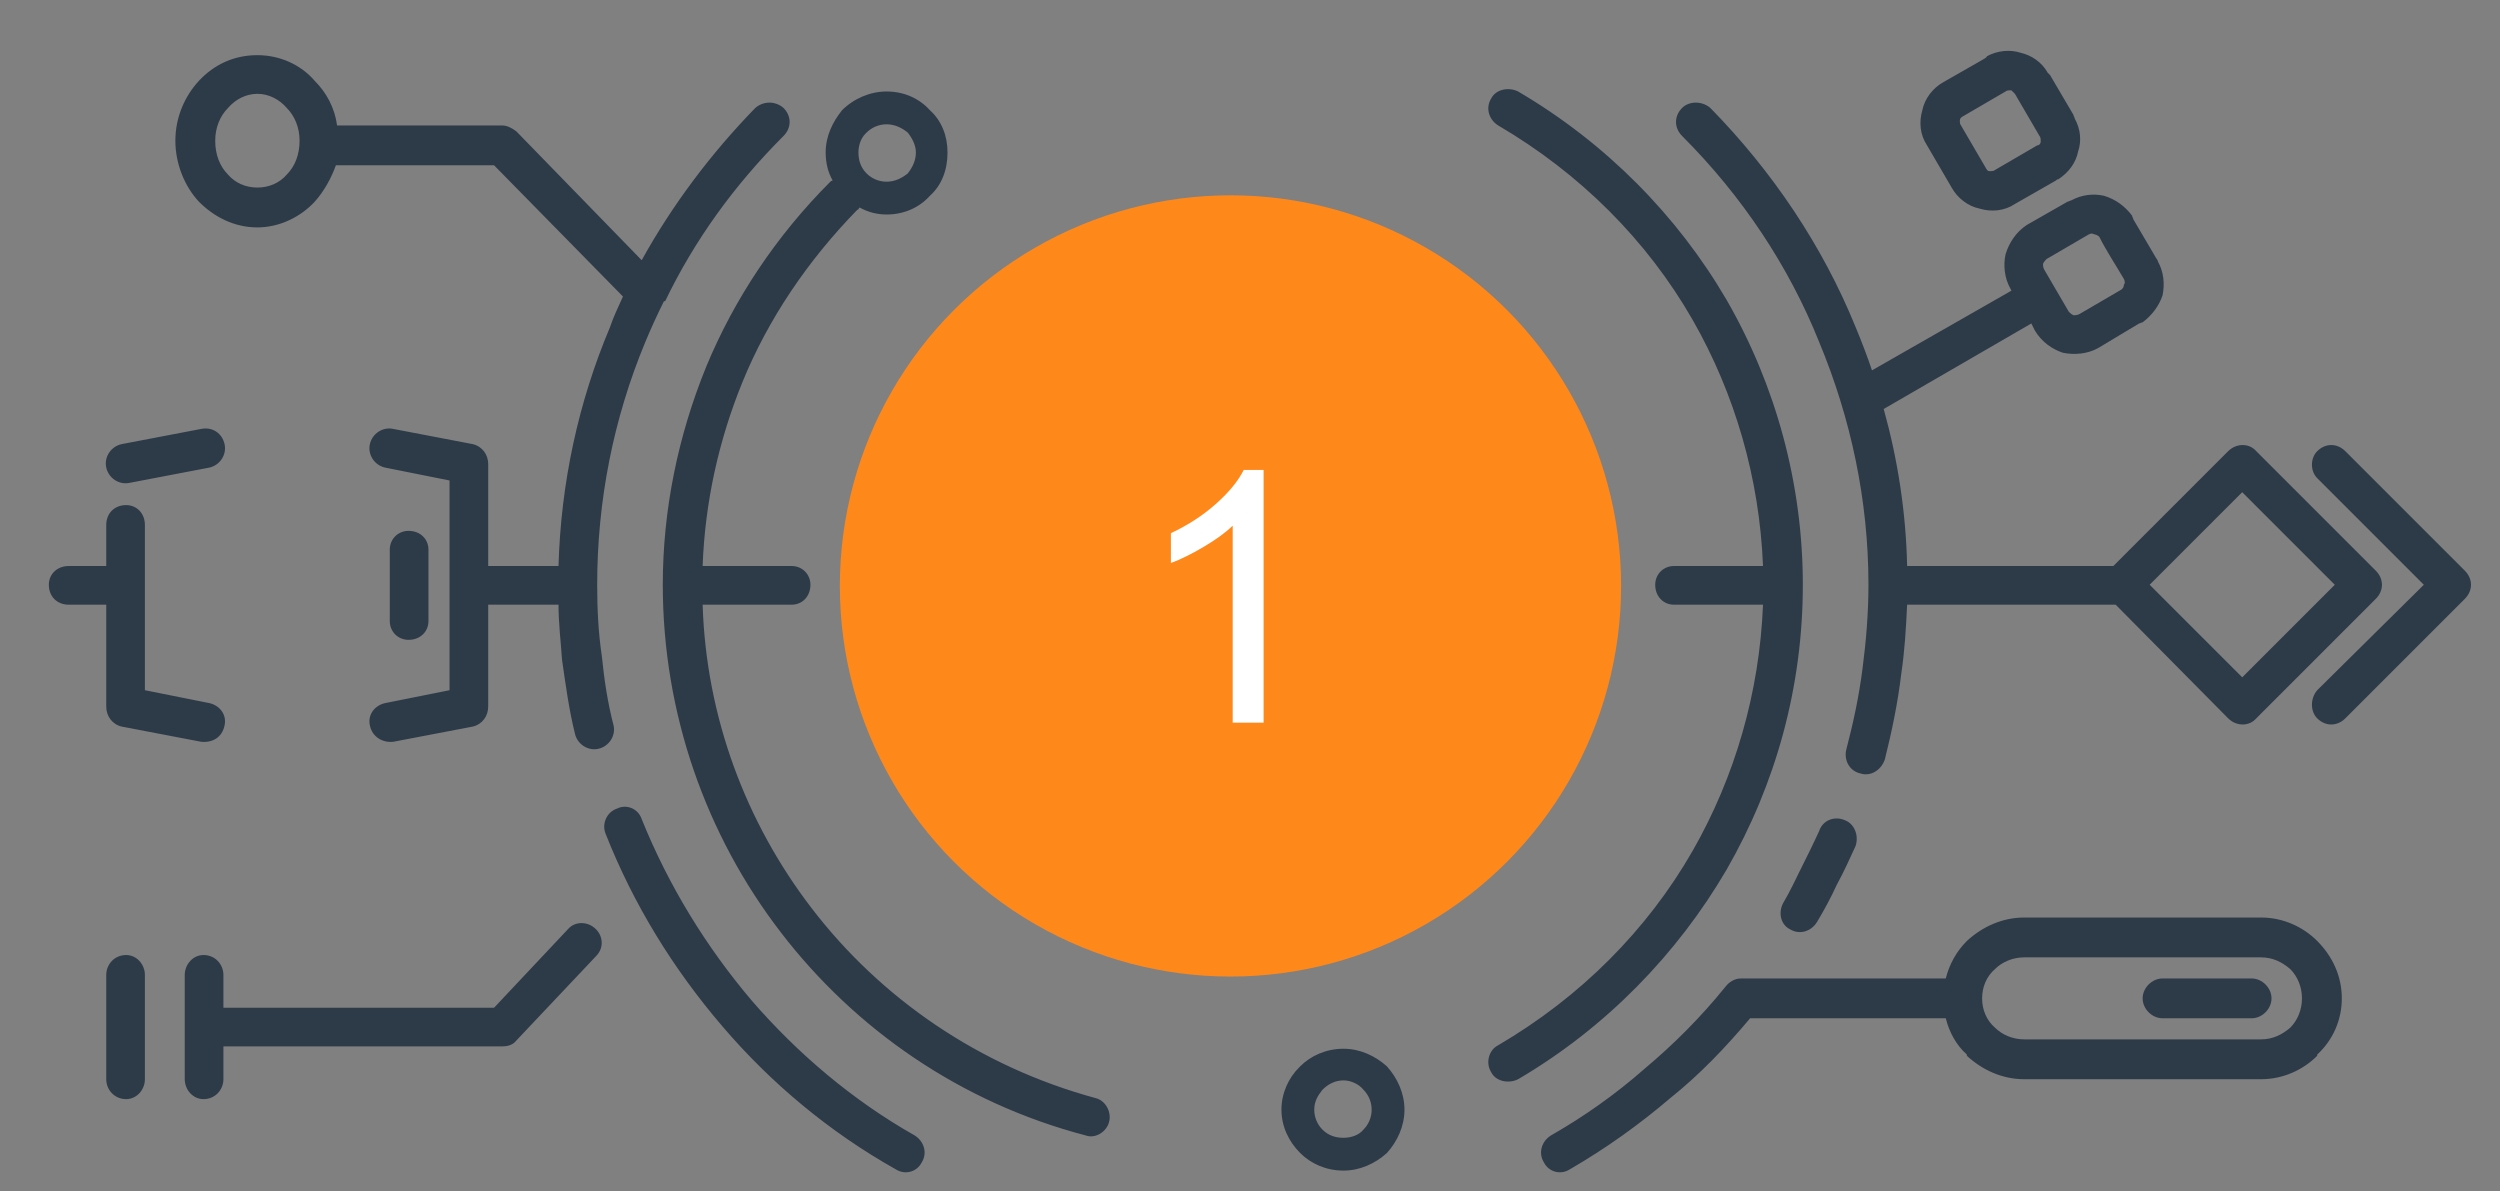 <?xml version="1.0" encoding="UTF-8"?> <svg xmlns="http://www.w3.org/2000/svg" width="128" height="61" viewBox="0 0 128 61" fill="none"><rect x="0" y="0" width="128" height="61" fill="#808080" stroke="none"/> <circle cx="63" cy="30" r="20" fill="#FF881A"></circle> <path d="M110.063 29.94L114.802 34.679L119.541 29.94L114.802 25.201L110.063 29.94ZM96.505 38.879C96.325 39.419 95.785 39.778 95.245 39.598C94.705 39.478 94.405 38.938 94.525 38.399C94.885 37.019 95.185 35.639 95.365 34.199C95.545 32.819 95.665 31.38 95.665 29.94C95.665 25.621 94.765 21.421 93.145 17.522C91.586 13.623 89.186 10.023 86.126 6.964C85.707 6.544 85.707 5.944 86.126 5.524C86.487 5.164 87.146 5.164 87.566 5.524C90.746 8.763 93.325 12.603 95.005 16.742C95.305 17.462 95.605 18.242 95.845 18.962L102.984 14.882L102.924 14.762C102.624 14.223 102.564 13.563 102.684 13.023C102.864 12.423 103.224 11.883 103.764 11.523L105.863 10.323C105.923 10.323 105.983 10.263 106.043 10.263C106.583 9.963 107.183 9.903 107.723 10.023C108.323 10.203 108.803 10.563 109.163 11.043C109.163 11.103 109.223 11.163 109.223 11.223L110.423 13.263C110.423 13.263 110.483 13.323 110.483 13.383C110.783 13.923 110.843 14.523 110.723 15.122C110.543 15.662 110.183 16.142 109.703 16.502C109.643 16.502 109.583 16.562 109.523 16.562L107.423 17.822C106.883 18.122 106.223 18.182 105.623 18.062C105.083 17.882 104.544 17.522 104.184 16.922L104.004 16.562L96.445 20.941C97.165 23.521 97.585 26.221 97.645 28.98H108.203L114.082 23.101C114.502 22.681 115.162 22.681 115.522 23.101L121.641 29.22C122.061 29.64 122.061 30.24 121.641 30.66L115.522 36.779C115.162 37.199 114.502 37.199 114.082 36.779L108.323 30.96H97.645C97.585 32.16 97.525 33.299 97.345 34.499C97.165 35.999 96.865 37.439 96.505 38.879ZM120.081 36.779C119.661 37.199 119.061 37.199 118.641 36.779C118.281 36.419 118.281 35.759 118.641 35.339L124.1 29.94L118.641 24.481C118.281 24.121 118.281 23.461 118.641 23.101C119.061 22.681 119.661 22.681 120.081 23.101L126.2 29.22C126.62 29.64 126.62 30.24 126.2 30.66L120.081 36.779ZM45.393 9.303C45.813 9.303 46.173 9.123 46.473 8.883C46.713 8.583 46.893 8.223 46.893 7.804C46.893 7.444 46.713 7.084 46.473 6.784C46.173 6.544 45.813 6.364 45.393 6.364C44.973 6.364 44.613 6.544 44.373 6.784L44.313 6.844C44.073 7.084 43.953 7.444 43.953 7.804C43.953 8.223 44.073 8.583 44.373 8.883C44.613 9.123 44.973 9.303 45.393 9.303ZM47.613 10.023C47.073 10.623 46.293 10.983 45.393 10.983C44.913 10.983 44.433 10.863 44.013 10.623C43.953 10.683 43.953 10.743 43.893 10.743C41.374 13.323 39.334 16.322 38.014 19.562C36.815 22.501 36.095 25.681 35.975 28.98H40.534C41.074 28.98 41.494 29.4 41.494 29.94C41.494 30.54 41.074 30.96 40.534 30.96H35.975C36.155 36.719 38.194 42.118 41.554 46.497C45.093 51.117 50.132 54.596 56.071 56.216C56.611 56.336 56.911 56.936 56.791 57.416C56.671 57.956 56.071 58.315 55.591 58.135C49.172 56.456 43.773 52.676 39.994 47.757C36.155 42.778 33.935 36.539 33.935 29.94C33.935 26.101 34.715 22.321 36.155 18.782C37.594 15.302 39.754 12.063 42.514 9.303C42.514 9.303 42.574 9.243 42.633 9.243C42.394 8.823 42.274 8.343 42.274 7.804C42.274 6.964 42.633 6.244 43.113 5.644C43.713 5.044 44.553 4.684 45.393 4.684C46.293 4.684 47.073 5.044 47.613 5.644C48.213 6.184 48.513 6.964 48.513 7.804C48.513 8.703 48.213 9.483 47.613 10.023ZM68.789 58.255C69.149 58.255 69.569 58.135 69.809 57.836C70.049 57.596 70.229 57.236 70.229 56.816C70.229 56.396 70.049 56.036 69.809 55.796C69.569 55.496 69.149 55.316 68.789 55.316C68.369 55.316 68.009 55.496 67.71 55.796C67.469 56.096 67.29 56.396 67.29 56.816C67.29 57.236 67.469 57.596 67.71 57.836C68.009 58.135 68.369 58.255 68.789 58.255ZM71.009 59.035C70.409 59.575 69.629 59.935 68.789 59.935C67.889 59.935 67.11 59.575 66.57 59.035C65.97 58.435 65.61 57.656 65.61 56.816C65.61 55.976 65.97 55.196 66.51 54.656L66.57 54.596C67.11 54.056 67.889 53.696 68.789 53.696C69.629 53.696 70.409 54.056 71.009 54.596C71.549 55.196 71.909 55.976 71.909 56.816C71.909 57.656 71.549 58.435 71.009 59.035ZM19.957 28.14C19.957 27.6 20.377 27.18 20.917 27.18C21.517 27.18 21.937 27.6 21.937 28.14V31.8C21.937 32.34 21.517 32.76 20.917 32.76C20.377 32.76 19.957 32.34 19.957 31.8V28.14ZM5.44 49.917C5.44 49.377 5.859 48.897 6.459 48.897C6.999 48.897 7.419 49.377 7.419 49.917V55.256C7.419 55.796 6.999 56.276 6.459 56.276C5.859 56.276 5.44 55.796 5.44 55.256V49.917ZM9.459 49.917C9.459 49.377 9.879 48.897 10.419 48.897C11.019 48.897 11.439 49.377 11.439 49.917V51.596H25.296L29.076 47.577C29.436 47.157 30.096 47.157 30.515 47.577C30.875 47.937 30.935 48.537 30.515 48.957L26.436 53.276C26.256 53.516 25.956 53.576 25.716 53.576H11.439V55.256C11.439 55.796 11.019 56.276 10.419 56.276C9.879 56.276 9.459 55.796 9.459 55.256V52.616V49.917ZM38.674 5.524C39.094 5.164 39.694 5.164 40.114 5.524C40.534 5.944 40.534 6.544 40.114 6.964C37.594 9.483 35.555 12.303 34.055 15.422H33.995C33.635 16.142 33.335 16.802 33.035 17.522C31.415 21.421 30.576 25.621 30.576 29.94C30.576 31.2 30.636 32.4 30.815 33.599C30.935 34.799 31.115 35.999 31.415 37.139C31.535 37.679 31.175 38.219 30.636 38.339C30.096 38.459 29.556 38.099 29.436 37.559C29.136 36.359 28.956 35.039 28.776 33.779C28.716 32.88 28.596 31.92 28.596 30.96H24.996V36.179C24.996 36.659 24.696 37.079 24.216 37.199L20.137 37.979C19.597 38.039 19.057 37.739 18.937 37.139C18.817 36.599 19.177 36.119 19.717 35.999L23.017 35.339V29.94V24.601L19.717 23.941C19.177 23.821 18.817 23.281 18.937 22.741C19.057 22.201 19.597 21.841 20.137 21.961L24.216 22.741C24.696 22.861 24.996 23.281 24.996 23.761V28.98H28.596C28.716 24.721 29.616 20.581 31.235 16.742C31.415 16.202 31.655 15.722 31.895 15.182L25.296 8.463H17.198C16.958 9.123 16.598 9.783 16.118 10.323C15.398 11.103 14.318 11.643 13.178 11.643C11.979 11.643 10.959 11.103 10.179 10.323C9.459 9.543 8.979 8.403 8.979 7.204C8.979 6.004 9.459 4.924 10.179 4.144C10.959 3.304 11.979 2.824 13.178 2.824C14.318 2.824 15.398 3.304 16.118 4.144C16.718 4.744 17.138 5.524 17.258 6.424H25.716C25.956 6.424 26.196 6.544 26.436 6.724L32.855 13.323C34.415 10.503 36.395 7.864 38.674 5.524ZM10.299 21.961C10.899 21.841 11.379 22.201 11.498 22.741C11.618 23.281 11.259 23.821 10.719 23.941L6.639 24.721C6.099 24.841 5.56 24.481 5.44 23.941C5.32 23.401 5.679 22.861 6.219 22.741L10.299 21.961ZM5.44 26.881C5.44 26.281 5.859 25.861 6.459 25.861C6.999 25.861 7.419 26.281 7.419 26.881V29.94V35.339L10.719 35.999C11.259 36.119 11.618 36.599 11.498 37.139C11.379 37.739 10.899 38.039 10.299 37.979L6.219 37.199C5.739 37.079 5.44 36.659 5.44 36.179V30.96H3.52C2.92 30.96 2.5 30.54 2.5 29.94C2.5 29.4 2.92 28.98 3.52 28.98H5.44V26.881ZM13.178 9.603C13.778 9.603 14.318 9.363 14.678 8.943C15.098 8.523 15.338 7.924 15.338 7.204C15.338 6.544 15.098 5.944 14.678 5.524C14.318 5.104 13.778 4.804 13.178 4.804C12.578 4.804 12.039 5.104 11.678 5.524C11.259 5.944 11.019 6.544 11.019 7.204C11.019 7.924 11.259 8.523 11.678 8.943C12.039 9.363 12.578 9.603 13.178 9.603ZM30.995 42.658C30.815 42.178 31.055 41.578 31.595 41.398C32.075 41.158 32.675 41.398 32.855 41.938C34.235 45.358 36.155 48.477 38.494 51.236C40.834 53.936 43.653 56.336 46.833 58.135C47.313 58.435 47.493 59.035 47.193 59.515C46.953 59.995 46.353 60.175 45.873 59.875C42.454 57.956 39.454 55.436 36.994 52.556C34.475 49.617 32.435 46.317 30.995 42.658ZM100.404 6.424L101.664 8.583C101.724 8.703 101.784 8.763 101.844 8.763C101.964 8.763 102.084 8.763 102.144 8.703L104.304 7.444C104.424 7.444 104.484 7.324 104.484 7.264C104.484 7.144 104.484 7.024 104.424 6.964C104.004 6.244 103.584 5.524 103.164 4.804C103.104 4.744 103.044 4.684 102.984 4.624C102.864 4.624 102.744 4.624 102.684 4.684L100.524 5.944C100.404 6.004 100.344 6.064 100.344 6.184C100.344 6.244 100.344 6.364 100.404 6.424ZM99.924 9.603L98.665 7.444C98.305 6.904 98.245 6.244 98.424 5.644C98.544 5.044 98.964 4.504 99.504 4.204L101.604 3.004C101.664 2.944 101.724 2.944 101.724 2.884C102.264 2.584 102.924 2.524 103.464 2.704C104.004 2.824 104.544 3.184 104.843 3.724C104.903 3.784 104.903 3.784 104.963 3.844L106.163 5.884C106.163 5.944 106.223 6.004 106.223 6.064C106.523 6.604 106.583 7.204 106.403 7.744C106.283 8.343 105.923 8.823 105.383 9.183C105.323 9.183 105.323 9.183 105.263 9.243L103.164 10.443C102.624 10.803 101.964 10.863 101.364 10.683C100.764 10.563 100.224 10.143 99.924 9.603ZM90.266 30.96H85.707C85.167 30.96 84.747 30.54 84.747 29.94C84.747 29.4 85.167 28.98 85.707 28.98H90.266C90.086 24.481 88.826 20.162 86.666 16.382C84.327 12.303 80.907 8.883 76.708 6.424C76.228 6.124 76.048 5.524 76.348 5.044C76.588 4.564 77.248 4.444 77.728 4.684C82.227 7.324 85.886 11.043 88.406 15.362C90.926 19.742 92.305 24.781 92.305 29.94C92.305 35.159 90.926 40.138 88.406 44.518C85.886 48.837 82.227 52.616 77.728 55.256C77.248 55.496 76.588 55.376 76.348 54.896C76.048 54.416 76.228 53.756 76.708 53.516C80.907 51.057 84.327 47.637 86.666 43.558C88.826 39.778 90.086 35.459 90.266 30.96ZM93.025 47.217C92.725 47.697 92.126 47.877 91.646 47.577C91.166 47.337 91.046 46.737 91.286 46.257C91.646 45.657 91.946 44.998 92.246 44.398C92.546 43.798 92.845 43.198 93.145 42.538C93.325 41.998 93.925 41.758 94.465 41.998C94.945 42.178 95.185 42.778 95.005 43.318C94.705 43.978 94.405 44.638 94.045 45.297C93.745 45.957 93.385 46.617 93.025 47.217ZM99.624 52.136H89.606C88.346 53.636 87.026 55.016 85.527 56.216C83.907 57.596 82.227 58.795 80.367 59.875C79.888 60.175 79.288 59.995 79.048 59.515C78.748 59.035 78.928 58.435 79.408 58.135C81.087 57.176 82.707 56.036 84.207 54.716C85.707 53.456 87.086 52.076 88.346 50.517C88.526 50.277 88.826 50.097 89.126 50.097H99.624C99.804 49.377 100.164 48.717 100.704 48.177C101.484 47.457 102.504 46.977 103.644 46.977H115.762C116.902 46.977 117.921 47.457 118.641 48.177C119.421 48.957 119.901 49.977 119.901 51.117C119.901 52.256 119.421 53.276 118.641 53.996V54.056C117.921 54.776 116.902 55.256 115.762 55.256H103.644C102.504 55.256 101.484 54.776 100.704 54.056V53.996C100.164 53.516 99.804 52.856 99.624 52.136ZM110.723 52.136C110.183 52.136 109.703 51.657 109.703 51.117C109.703 50.577 110.183 50.097 110.723 50.097H115.282C115.822 50.097 116.302 50.577 116.302 51.117C116.302 51.657 115.822 52.136 115.282 52.136H110.723ZM115.762 49.017H103.644C103.044 49.017 102.504 49.257 102.144 49.617C101.724 49.977 101.484 50.517 101.484 51.117C101.484 51.717 101.724 52.256 102.144 52.616C102.504 52.976 103.044 53.216 103.644 53.216H115.762C116.362 53.216 116.842 52.976 117.261 52.616C117.621 52.256 117.861 51.717 117.861 51.117C117.861 50.517 117.621 49.977 117.261 49.617C116.842 49.257 116.362 49.017 115.762 49.017ZM104.664 13.803L105.923 15.962C105.983 16.022 106.043 16.082 106.163 16.142C106.223 16.142 106.343 16.142 106.463 16.082L108.623 14.822C108.683 14.762 108.743 14.702 108.743 14.582C108.803 14.523 108.803 14.402 108.743 14.283C108.323 13.563 107.843 12.843 107.483 12.123C107.423 12.063 107.303 12.003 107.243 12.003C107.123 11.943 107.063 11.943 106.943 12.003L104.784 13.263C104.724 13.323 104.664 13.383 104.604 13.503C104.604 13.623 104.604 13.683 104.664 13.803Z" fill="#2D3B48"></path> <path d="M64.696 37H63.114V26.919C62.733 27.282 62.232 27.645 61.611 28.009C60.996 28.372 60.442 28.645 59.95 28.826V27.297C60.835 26.881 61.608 26.377 62.27 25.785C62.933 25.193 63.401 24.619 63.677 24.062H64.696V37Z" fill="white"></path> </svg> 